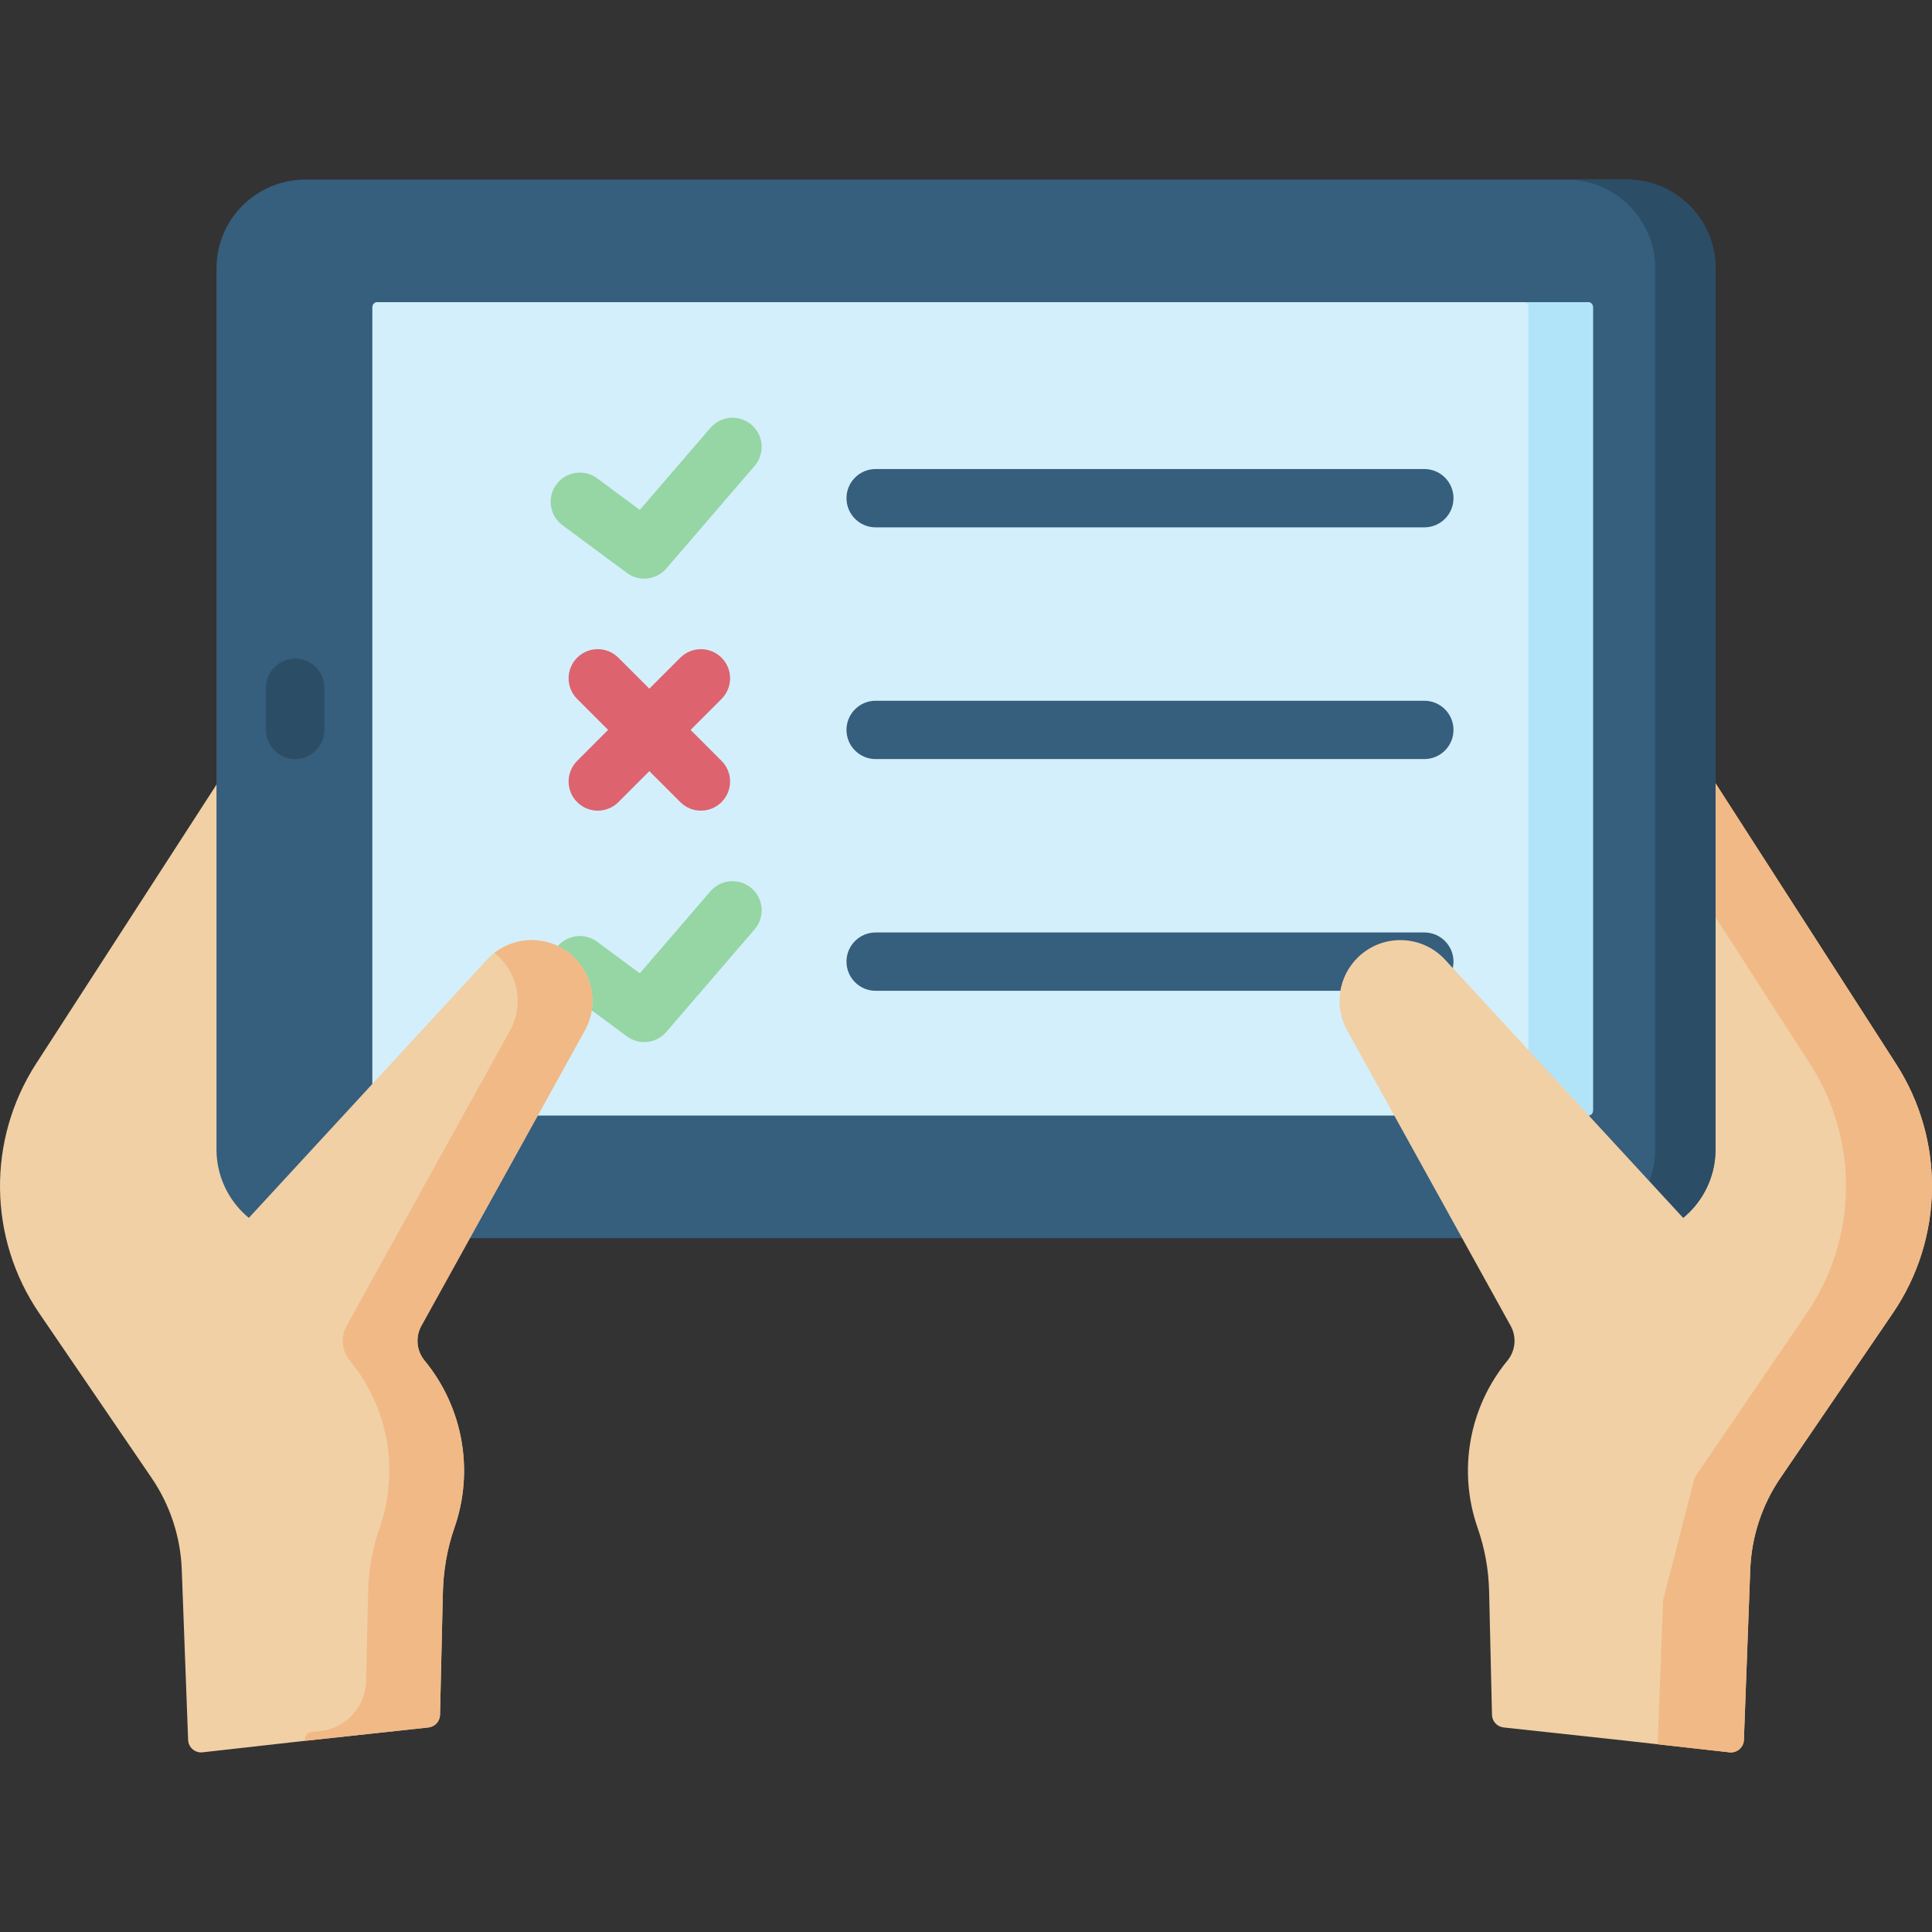 <svg id="Capa_1" enable-background="new 0 0 512 512" height="512" viewBox="0 0 512 512" width="512" xmlns="http://www.w3.org/2000/svg"><rect x="0" y="0" width="512" height="512" fill="#333333" stroke="none"/><g><path d="m49.852 461.091-1.683-45.121c-.325-8.703-3.101-17.138-8.01-24.332l-29.754-43.604c-13.55-19.857-13.892-45.897-.868-66.103l50.476-78.085 34.313 113.861-13.456 143.624-27.193 3.053c-1.99.223-3.75-1.292-3.825-3.293z" fill="#f1d0a5"/><path d="m462.148 461.091 1.683-45.121c.325-8.703 3.101-17.138 8.01-24.332l29.754-43.604c13.55-19.857 13.892-45.897.868-66.103l-50.028-77.768-34.761 113.544 13.455 143.625 27.193 3.053c1.991.222 3.751-1.293 3.826-3.294z" fill="#f1d0a5"/><path d="m502.464 281.93-50.028-77.768-5.297 27.296 32.533 50.472c13.024 20.206 12.682 46.246-.868 66.104l-29.754 43.604c-4.909 7.194-7.686 15.629-8.01 24.332l-1.726 46.28 19.011 2.134c1.99.223 3.75-1.292 3.825-3.293l1.683-45.121c.325-8.703 3.101-17.138 8.01-24.331l29.754-43.604c13.549-19.859 13.891-45.899.867-66.105z" fill="#f1b986"/><path d="m431.099 328.114h-350.198c-12.995 0-23.529-10.534-23.529-23.529v-233.461c0-12.995 10.534-23.529 23.529-23.529h350.199c12.995 0 23.529 10.534 23.529 23.529v233.461c0 12.995-10.535 23.529-23.53 23.529z" fill="#365e7d"/><path d="m431.099 47.594h-15.977c12.995 0 23.529 10.535 23.529 23.529v233.461c0 12.995-10.534 23.529-23.529 23.529h15.977c12.995 0 23.53-10.534 23.53-23.529v-233.46c0-12.995-10.535-23.53-23.53-23.53z" fill="#2b4d66"/><path d="m420.871 80.072h-320.92c-.705 0-1.28.607-1.28 1.353v212.858c0 .746.574 1.353 1.28 1.353h320.919c.706 0 1.281-.607 1.281-1.353v-212.858c0-.746-.574-1.353-1.28-1.353z" fill="#d3effb"/><path d="m420.871 80.072h-17.093c.706 0 1.281.607 1.281 1.353v212.858c0 .746-.574 1.353-1.281 1.353h17.093c.706 0 1.281-.607 1.281-1.353v-212.858c-.001-.746-.575-1.353-1.281-1.353z" fill="#b1e4f9"/><g><path d="m170.726 276.159c-1.603 0-3.216-.497-4.595-1.518l-17.07-12.644c-3.429-2.539-4.15-7.378-1.61-10.807 2.539-3.43 7.38-4.149 10.807-1.61l11.299 8.368 18.708-21.74c2.783-3.234 7.661-3.602 10.896-.818s3.601 7.662.817 10.896l-23.392 27.185c-1.52 1.77-3.68 2.688-5.86 2.688z" fill="#95d6a4"/></g><g><path d="m377.463 262.567h-145.408c-4.267 0-7.726-3.459-7.726-7.726 0-4.268 3.459-7.726 7.726-7.726h145.408c4.268 0 7.726 3.459 7.726 7.726.001 4.267-3.458 7.726-7.726 7.726z" fill="#365e7d"/></g><g><path d="m78.223 201.16c-4.267 0-7.726-3.459-7.726-7.726v-11.159c0-4.268 3.459-7.726 7.726-7.726s7.726 3.459 7.726 7.726v11.159c.001 4.268-3.458 7.726-7.726 7.726z" fill="#2b4d66"/></g><path d="m116.61 454.45.762-32.788c.133-5.71 1.159-11.363 3.042-16.755 5.289-15.146 2.294-31.954-7.902-44.34-2.146-2.607-2.482-6.261-.846-9.216l43.331-78.288c3.514-6.349 2.352-14.263-2.838-19.335-6.498-6.349-16.956-6.077-23.115.602l-72.078 78.164 4.742 54.473 19.161 74.365 32.668-3.538c1.719-.187 3.033-1.617 3.073-3.344z" fill="#f1d0a5"/><path d="m154.997 273.062c3.514-6.349 2.352-14.263-2.838-19.335-5.855-5.721-14.914-6.048-21.157-1.175.465.364.918.753 1.35 1.175 5.19 5.071 6.352 12.986 2.838 19.335l-43.331 78.288c-1.635 2.955-1.3 6.609.847 9.216 10.196 12.387 13.191 29.194 7.902 44.341-1.883 5.392-2.909 11.046-3.042 16.755l-.554 23.846c-.159 6.844-5.366 12.511-12.172 13.248l-2.364.256c-1.13.122-1.888 1.218-1.605 2.319l32.668-3.538c1.718-.186 3.031-1.616 3.072-3.343l.74-31.817c.14-6.013 1.061-12.008 3.05-17.684 5.31-15.157 2.318-31.985-7.887-44.383-2.146-2.607-2.482-6.261-.847-9.216z" fill="#f1b986"/><path d="m395.39 454.45-.762-32.788c-.133-5.71-1.159-11.363-3.042-16.755-5.289-15.146-2.294-31.954 7.902-44.34 2.146-2.607 2.482-6.261.846-9.216l-43.331-78.288c-3.514-6.349-2.352-14.263 2.838-19.335 6.498-6.349 16.956-6.077 23.115.602l72.078 78.164-4.742 54.473-19.161 74.365-32.668-3.538c-1.719-.187-3.033-1.617-3.073-3.344z" fill="#f1d0a5"/><g><path d="m170.726 153.345c-1.603 0-3.216-.497-4.595-1.518l-17.07-12.644c-3.429-2.539-4.15-7.378-1.61-10.807 2.539-3.43 7.38-4.15 10.807-1.61l11.299 8.368 18.708-21.74c2.783-3.234 7.661-3.602 10.896-.818s3.601 7.662.817 10.896l-23.392 27.185c-1.52 1.77-3.68 2.688-5.86 2.688z" fill="#95d6a4"/></g><g><path d="m377.463 139.753h-145.408c-4.267 0-7.726-3.459-7.726-7.726 0-4.268 3.459-7.726 7.726-7.726h145.408c4.268 0 7.726 3.459 7.726 7.726.001 4.267-3.458 7.726-7.726 7.726z" fill="#365e7d"/></g><g><path d="m377.463 201.16h-145.408c-4.267 0-7.726-3.459-7.726-7.726 0-4.268 3.459-7.726 7.726-7.726h145.408c4.268 0 7.726 3.459 7.726 7.726.001 4.268-3.458 7.726-7.726 7.726z" fill="#365e7d"/></g><g><g><path d="m158.413 214.83c-1.977 0-3.955-.755-5.463-2.263-3.018-3.017-3.018-7.909 0-10.927l27.339-27.34c3.017-3.018 7.909-3.017 10.927-.001 3.018 3.017 3.018 7.909 0 10.927l-27.339 27.34c-1.509 1.51-3.487 2.264-5.464 2.264z" fill="#dd636e"/></g><g><path d="m185.752 214.83c-1.977 0-3.955-.755-5.463-2.264l-27.339-27.34c-3.018-3.017-3.018-7.909 0-10.927 3.017-3.017 7.909-3.016 10.927.001l27.339 27.34c3.018 3.017 3.018 7.909 0 10.927-1.509 1.509-3.487 2.263-5.464 2.263z" fill="#dd636e"/></g></g></g></svg>